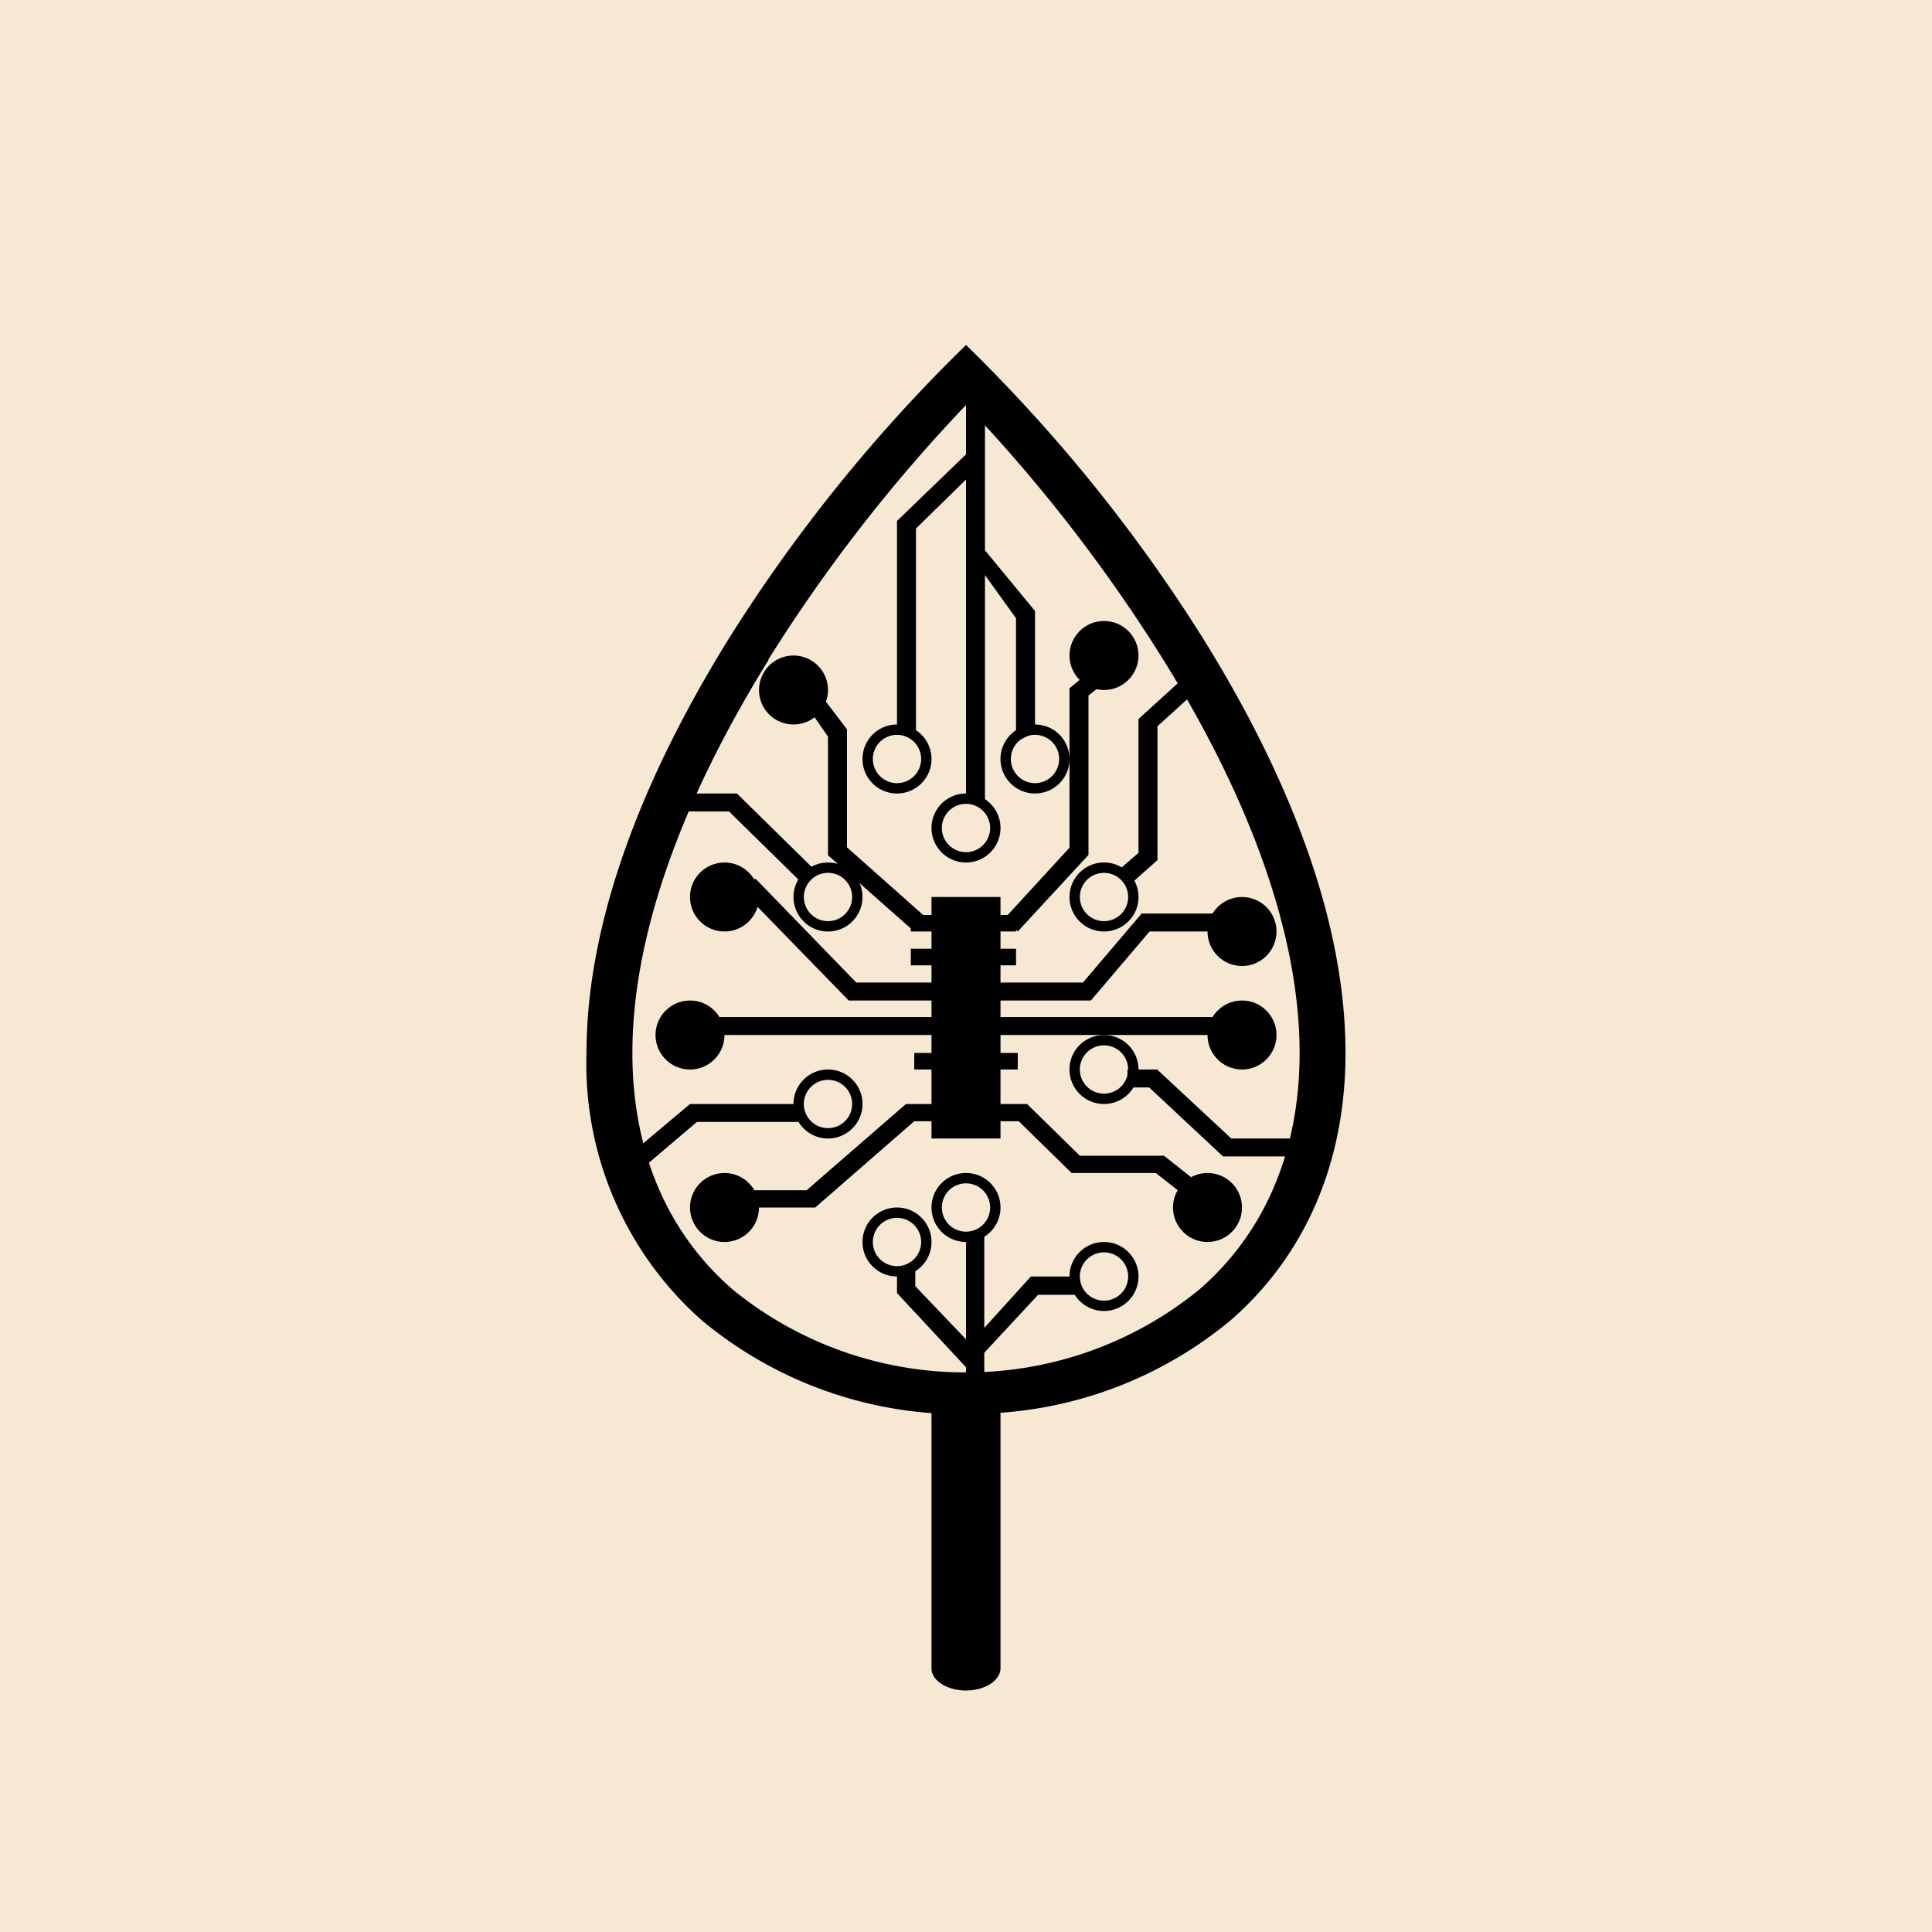 <!-- by TradingView --><svg width="56" height="56" viewBox="0 0 56 56" xmlns="http://www.w3.org/2000/svg"><path fill="#F7E8D3" d="M0 0h56v56H0z"/><path fill-rule="evenodd" d="M21.12 18.52A46.12 46.12 0 0 1 28 10a46.12 46.12 0 0 1 6.88 8.52c2.27 3.65 4.12 7.92 4.12 12 0 3.3-1.25 5.94-3.33 7.75A11.74 11.74 0 0 1 29 40.95v7.4c0 .36-.45.65-1 .65s-1-.29-1-.64v-7.4a11.74 11.74 0 0 1-6.67-2.7A9.92 9.92 0 0 1 17 30.52c0-4.07 1.85-8.34 4.12-12Zm1.15.6A46.06 46.06 0 0 1 28 11.74a46.06 46.06 0 0 1 5.73 7.4c2.22 3.57 3.94 7.63 3.94 11.38 0 3.01-1.12 5.31-2.91 6.86a10.66 10.66 0 0 1-6.76 2.4 10.66 10.66 0 0 1-6.76-2.4c-1.79-1.55-2.91-3.85-2.91-6.86 0-3.75 1.72-7.8 3.94-11.38Z"/><path d="M28 13.17v-1.72h.55v4.5L30 17.71v3.52l-.55.26v-3.57l-.9-1.25v6.5H28V13.9l-1.45 1.42v5.92L26 21v-5.9l2-1.93ZM31.55 20.16l.66-.52-.4-.36-.81.67v4.62l-1.89 2.06.39.37 2.05-2.22v-4.62ZM24 21.35l-.48-.69.39-.36.64.84v3.42l2.33 2.07-.38.37-2.5-2.21v-3.44ZM21.13 23.52h-1.37V23h1.6l2.3 2.26-.39.36-2.14-2.1ZM34.32 19.64l.4.35-1.17 1.06v3.88l-.82.73-.4-.36.67-.58v-3.88l1.32-1.2Z"/><path d="M21.68 26h-.75v-.52h.98l2.91 3h6.57l1.7-2h2.23V27h-2l-1.7 2H24.6l-2.92-3ZM35.77 30H20.35v-.52h15.42V30ZM19.99 32h3.23v.52H20.2l-1.47 1.25-.37-.39L20 32ZM33.3 31.52h-.62V31h.86l2.15 2h1.96v.52h-2.2l-2.14-2ZM26.26 32h3.51l1.53 1.5h2.44l1.26 1-.4.36-1.1-.86h-2.44l-1.53-1.5H26.5L23.63 35H21v-.5h2.38l2.88-2.5ZM26 36.78h.53v.5L28 38.82v-3.06h.53v2.73L29.88 37h1.31v.53h-1.1l-1.56 1.68V41H28v-1.37l-2-2.15v-.7Z"/><circle cx="23" cy="20" r="1"/><circle cx="32" cy="19" r="1"/><circle cx="21" cy="26" r="1"/><circle cx="36" cy="27" r="1"/><circle cx="36" cy="30" r="1"/><circle cx="20" cy="30" r="1"/><circle cx="21" cy="35" r="1"/><circle cx="35" cy="35" r="1"/><path fill-rule="evenodd" d="M32 37.7a.7.7 0 1 0 0-1.4.7.7 0 0 0 0 1.4Zm0 .3a1 1 0 1 0 0-2 1 1 0 0 0 0 2ZM28 35.7a.7.7 0 1 0 0-1.4.7.7 0 0 0 0 1.4Zm0 .3a1 1 0 1 0 0-2 1 1 0 0 0 0 2ZM26 36.7a.7.7 0 1 0 0-1.4.7.7 0 0 0 0 1.4Zm0 .3a1 1 0 1 0 0-2 1 1 0 0 0 0 2ZM24 32.7a.7.7 0 1 0 0-1.4.7.7 0 0 0 0 1.4Zm0 .3a1 1 0 1 0 0-2 1 1 0 0 0 0 2ZM32 31.7a.7.7 0 1 0 0-1.4.7.7 0 0 0 0 1.4Zm0 .3a1 1 0 1 0 0-2 1 1 0 0 0 0 2ZM32 26.7a.7.7 0 1 0 0-1.4.7.7 0 0 0 0 1.4Zm0 .3a1 1 0 1 0 0-2 1 1 0 0 0 0 2ZM24 26.7a.7.7 0 1 0 0-1.4.7.7 0 0 0 0 1.4Zm0 .3a1 1 0 1 0 0-2 1 1 0 0 0 0 2ZM26 22.7a.7.7 0 1 0 0-1.4.7.7 0 0 0 0 1.4Zm0 .3a1 1 0 1 0 0-2 1 1 0 0 0 0 2ZM28 24.7a.7.7 0 1 0 0-1.4.7.7 0 0 0 0 1.4Zm0 .3a1 1 0 1 0 0-2 1 1 0 0 0 0 2ZM30 22.7a.7.7 0 1 0 0-1.4.7.7 0 0 0 0 1.4Zm0 .3a1 1 0 1 0 0-2 1 1 0 0 0 0 2Z"/><path d="M27 26h2v7h-2z"/><path d="M26.4 26.52h3.05V27H26.4v-.48ZM26.4 27.5h3.05v.48H26.4v-.48ZM26.5 30.52h3V31h-3v-.48Z"/></svg>